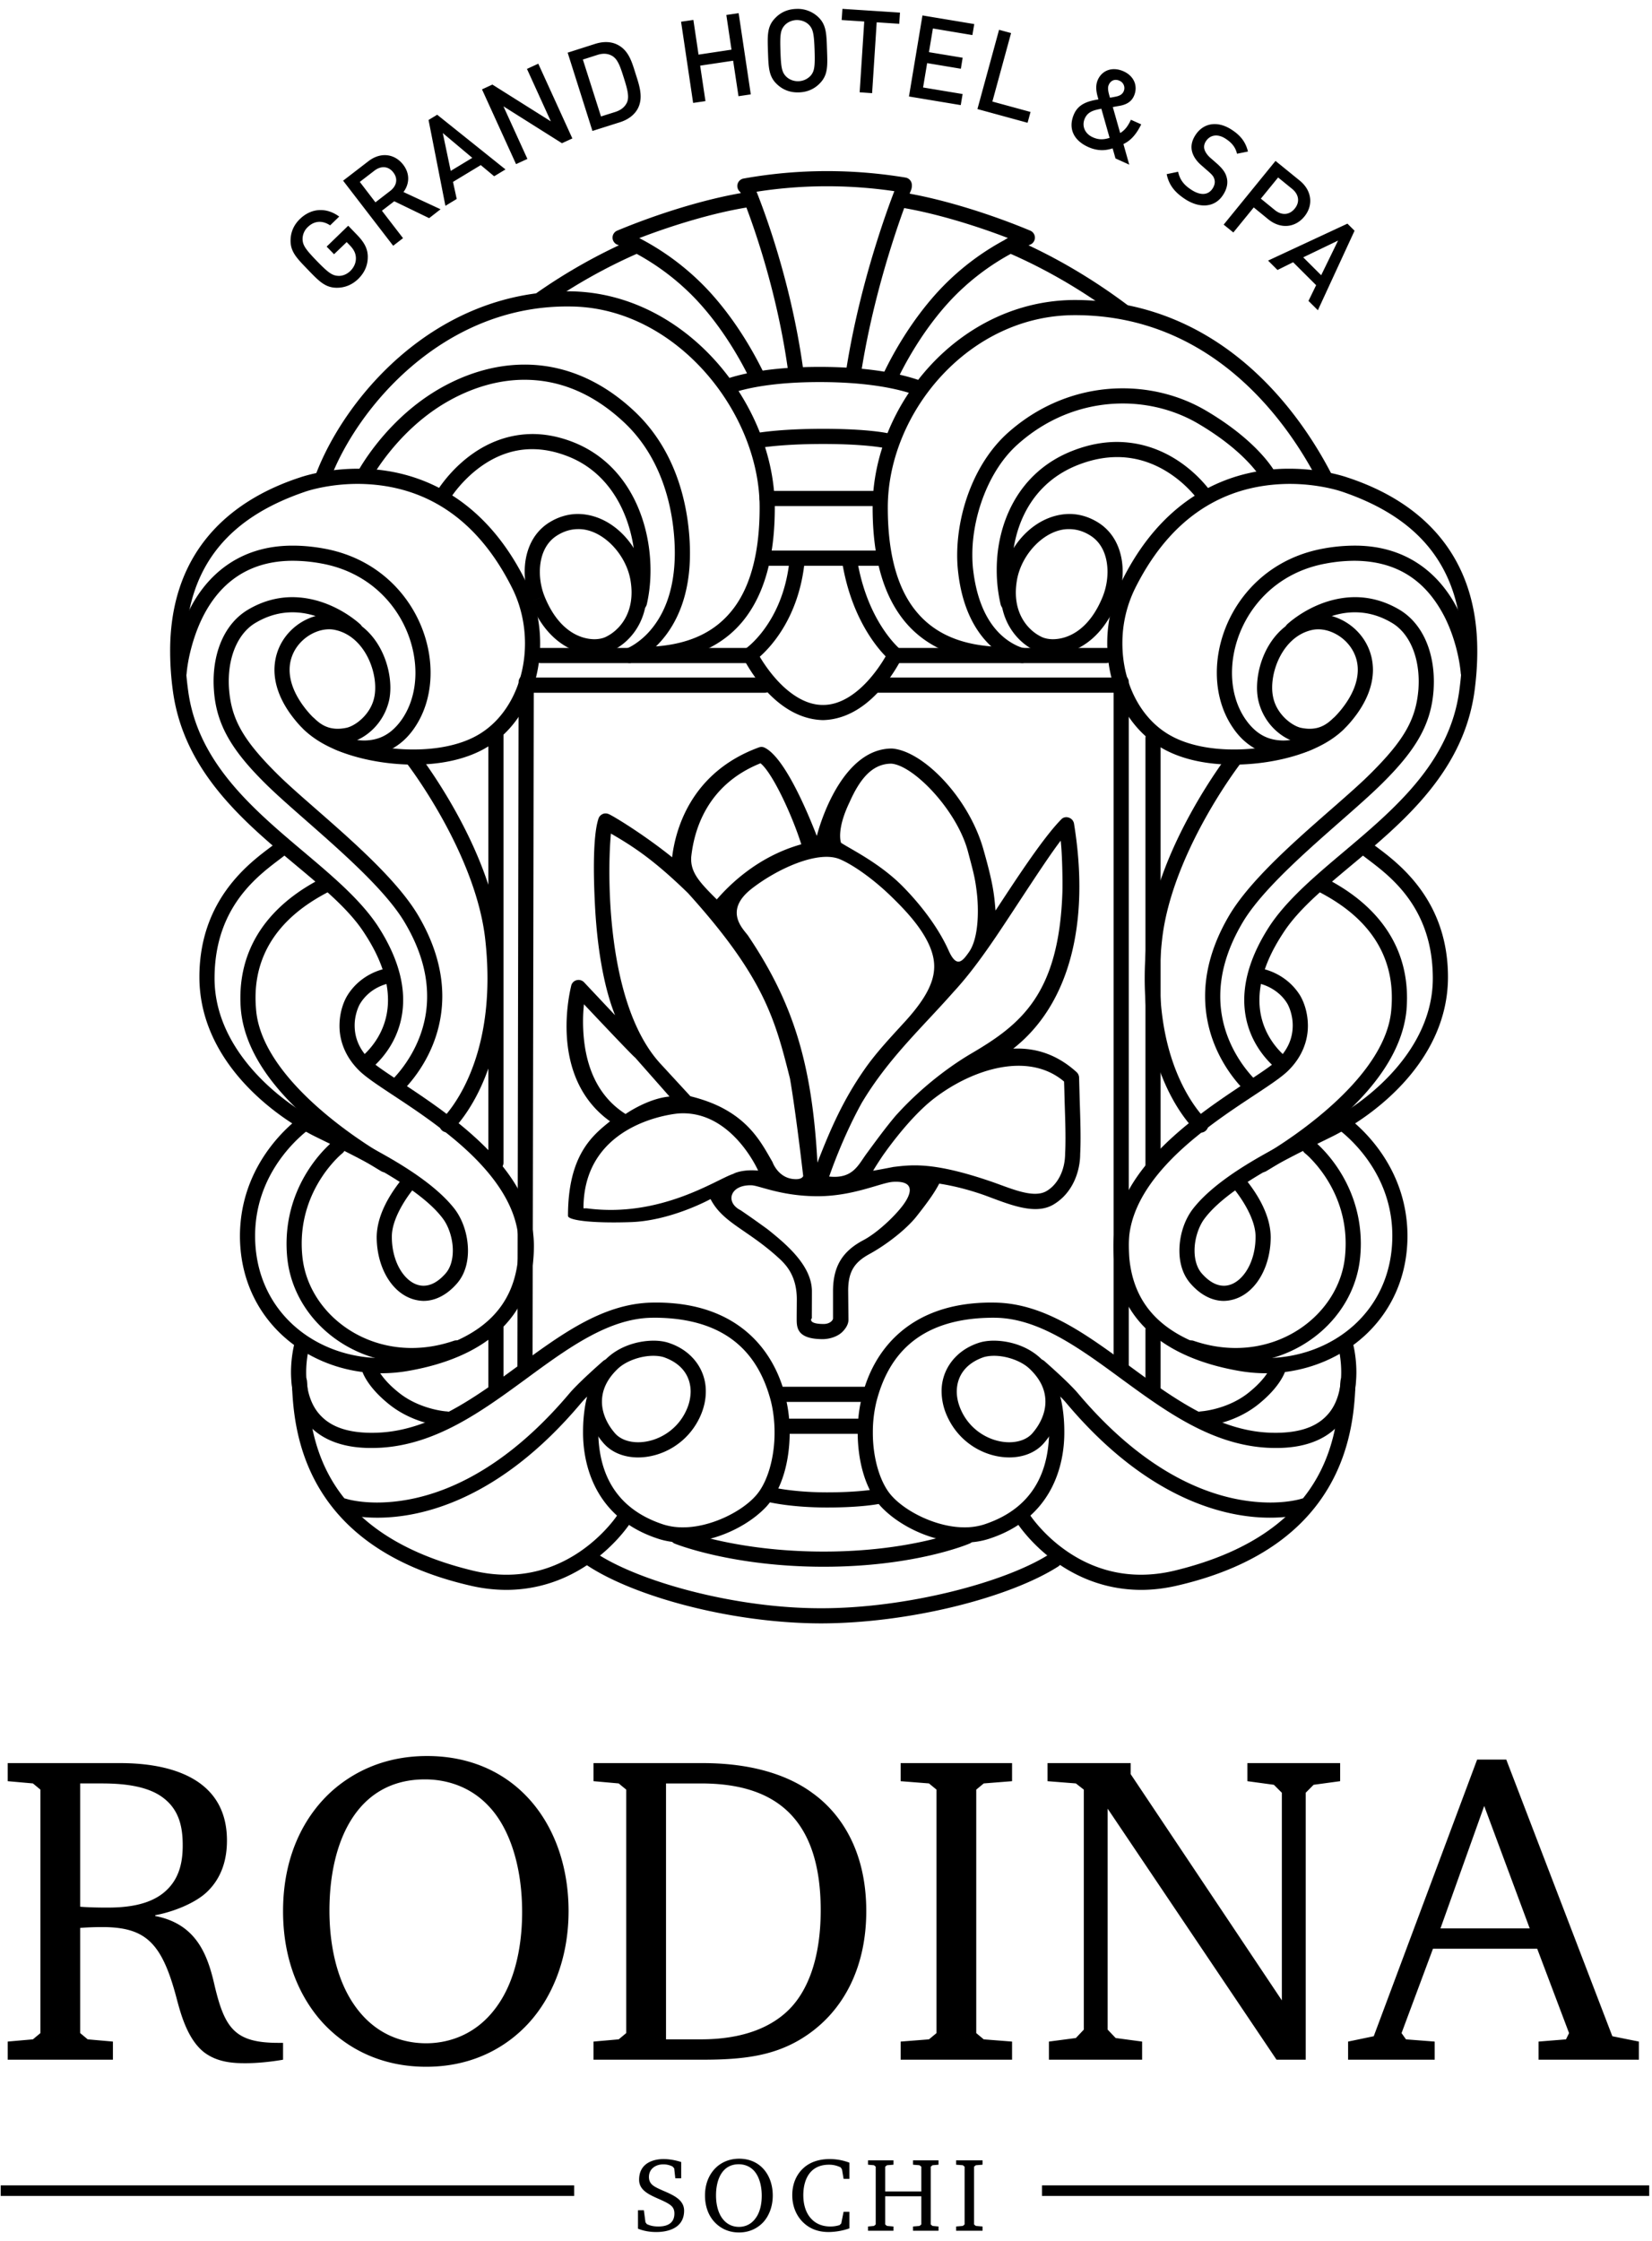 <svg xmlns="http://www.w3.org/2000/svg" width="160" height="217" viewBox="0 0 160 217" fill="#000">
    <g fill-rule="evenodd"><path d="M110.94 134.713v-5.847a.735.735 0 111.467 0v5.847a.734.734 0 11-1.467 0m0-21.757V71.463a.734.734 0 011.467 0v41.493a.733.733 0 11-1.467 0m-45.604 36.528a.735.735 0 01.553-1.361c.005-.003 1.28.522 3.678 1.059 2.401.539 5.887 1.077 10.21 1.077 4.321 0 7.726-.538 10.046-1.075 2.318-.537 3.51-1.053 3.513-1.054a.734.734 0 11.581 1.349c-.069.029-5.254 2.249-14.14 2.249-8.89 0-14.378-2.218-14.44-2.244m10.288-13.72a.734.734 0 010-1.468h8.512a.733.733 0 110 1.468h-8.512zm.272 3.092a.733.733 0 010-1.47h7.694a.735.735 0 010 1.47h-7.694zm10.86-74.639a.735.735 0 110-1.468h20.367a.733.733 0 010 1.468H86.757z"></path><path d="M71.982 63.75a.736.736 0 01.243-.939c0-.005.183-.122.522-.436.34-.314.81-.802 1.3-1.48.982-1.353 2.06-3.455 2.4-6.477h.001a.735.735 0 011.46.165c-.586 5.183-3.185 8.01-4.323 9.016.3.504.827 1.315 1.546 2.126 1.173 1.33 2.797 2.557 4.576 2.544 1.775.013 3.374-1.209 4.53-2.54a14.092 14.092 0 001.541-2.165c-.994-1.017-3.347-3.9-4.202-9.069a.734.734 0 111.448-.24c.76 4.574 2.752 7.154 3.668 8.138.304.327.465.455.465.455a.74.74 0 01.196.895c-.07.02-2.727 5.874-7.646 5.994-4.918-.12-7.655-5.967-7.725-5.988m2.544 81.733a.734.734 0 01.338-1.431c.005-.01 1.972.472 5.24.472 1.65 0 2.858-.086 3.648-.168.788-.083 1.13-.16 1.131-.16a.734.734 0 01.311 1.436c-.05.01-1.69.36-5.09.36-3.412 0-5.534-.5-5.578-.51"></path><path d="M73.934 54.791a.735.735 0 110-1.47h11.402a.734.734 0 010 1.47H73.934zm14.582-16.592c-1.524-.527-4.383-1.198-9.133-1.198-4.503 0-7.178.607-8.64 1.112a.733.733 0 11-.48-1.387c1.644-.569 4.485-1.194 9.12-1.194 4.887 0 7.916.693 9.614 1.28a.735.735 0 11-.481 1.387M72.594 42.82a.737.737 0 01.578-.865c.047-.008 2.199-.428 6.554-.428 4.356 0 6.222.42 6.285.435a.735.735 0 01-.328 1.431c-.002.003-.393-.093-1.357-.193-.963-.1-2.47-.204-4.6-.204-2.131 0-3.71.103-4.75.204-1.041.102-1.52.196-1.52.198a.736.736 0 01-.863-.579m1.706 6.188a.734.734 0 010-1.469h10.569c.407 0 .734.328.734.735a.733.733 0 01-.734.734h-10.57zm-17.504 102.54a.732.732 0 01-.196-1.02.732.732 0 011.019-.196c4.074 2.777 13.473 5.43 21.904 5.415 8.284.015 17.924-2.52 22.175-5.278a.732.732 0 011.014.222.733.733 0 01-.22 1.013c-4.69 3-14.38 5.497-22.968 5.51-8.746-.013-18.208-2.633-22.727-5.666M.07 212.658h55.538v-1.024H.07m100.848 1.024h58.81v-1.024h-58.81m-89.257-40.89c3.683 0 10.32.853 10.32 7.493 0 1.536-.345 3.546-2.055 5.095-1.203 1.062-3.259 1.84-4.886 2.141v.078c3.942.772 5.056 3.68 5.742 6.724.982 4.151 1.966 5.56 6.162 5.56h.471v1.632c-1.202.21-2.524.34-3.637.34-1.072 0-2.697-.047-4.027-1.07-1.624-1.292-2.266-3.766-2.696-5.4-1.412-5.255-2.994-6.715-7.19-6.715-.725 0-1.624.04-2.098.083v10.185l.727.605 2.442.216v1.756H.746v-1.756l2.443-.216.725-.605v-23.579l-.725-.599-2.444-.218v-1.75h10.916zm-3.894 13.908c.515.046 1.5.084 2.57.084 1.586 0 4.154-.127 5.774-1.668 1.374-1.285 1.585-2.995 1.585-4.367 0-1.668-.295-3.418-1.925-4.622-1.587-1.2-4.11-1.367-5.947-1.367H7.767v11.94zm47.3.428c0 4.578-1.585 8.349-3.856 10.832-1.875 2.056-5.096 4.239-9.932 4.239-4.404 0-7.655-1.8-9.841-4.072-1.672-1.75-4.023-5.258-4.023-10.998 0-5.906 2.479-9.633 4.792-11.684 1.712-1.503 4.668-3.34 9.158-3.34 8.562 0 13.702 6.64 13.702 15.024m-23.16-.041c0 1.666.173 5.9 2.396 9.114 2.099 3.04 4.924 3.722 6.976 3.722 1.545 0 4.542-.43 6.767-3.465 2.352-3.167 2.523-7.534 2.523-9.24 0-4.408-1.198-8.1-3.209-10.231-2.225-2.398-5.005-2.62-6.203-2.62-6.556 0-9.25 5.958-9.25 12.72m36.151-14.296c5.353 0 8.687 1.454 10.652 2.912 2.49 1.791 5.19 5.306 5.19 11.424 0 5.524-2.276 10.058-6.597 12.544-2.568 1.456-5.31 1.843-9.245 1.843H57.483v-1.756l2.44-.216.727-.605v-23.579l-.728-.599-2.439-.218v-1.75h10.575zm-3.553 26.751h3.38c4.194 0 6.85-1.24 8.476-2.828 1.797-1.756 3.126-4.879 3.126-9.674 0-9.802-5.35-12.28-11.602-12.28h-3.38v24.782zm22.725.217l2.741-.216.731-.605v-23.58l-.73-.6-2.743-.216v-1.75h10.792v1.75l-2.744.217-.725.6v23.579l.725.605 2.744.216v1.755H87.23zm14.36 0l2.61-.345.77-.813v-23.242l-.77-.6-2.743-.217v-1.75h8.053v1.069l14.64 21.907v-20.105l-.772-.772-2.567-.35v-1.75h8.985v1.75l-2.57.35-.767.772v25.85h-2.825l-16.355-24.31v21.398l.776.813 2.562.345v1.755h-9.026zm44.296-27.309l10.273 26.792 2.573.517v1.755h-9.718v-1.755l2.655-.216.298-.605-3.085-8.17h-10.096l-3.043 8.17.43.605 2.78.216v1.755h-8.387v-1.755l2.484-.517 10.013-26.792h2.823zm-6.373 16.347h8.643l-4.407-11.857-4.236 11.857zM35.62 24.85c.009.877-.342 1.595-.94 2.176-.598.573-1.322.853-2.096.842-1.108-.018-1.711-.661-2.775-1.762-1.063-1.101-1.684-1.724-1.667-2.834.01-.776.298-1.474.908-2.068 1.218-1.166 2.69-1.054 3.802-.23l-.878.85c-.747-.494-1.522-.46-2.167.167a1.595 1.595 0 00-.502 1.168c.014.575.263.963 1.37 2.106 1.115 1.148 1.497 1.418 2.07 1.45.412.027.84-.144 1.18-.468.376-.37.567-.828.543-1.304-.022-.446-.225-.81-.58-1.177l-.31-.321-1.225 1.174-.716-.736 2.088-2.023.85.879c.716.74 1.035 1.344 1.046 2.11m5.942-3.723l-3.377-1.636-1.197.917 2.046 2.658-.956.735-4.848-6.302 2.444-1.881c1.192-.924 2.547-.736 3.375.333.694.9.585 1.905.028 2.647l3.592 1.669-1.107.86zm-5.299-4.6l-1.417 1.09 1.514 1.978 1.416-1.092c.642-.487.798-1.187.315-1.805-.473-.621-1.197-.658-1.828-.17zm11.597.545l-1.297-1.082-2.69 1.627.36 1.652-1.095.665-1.633-8.314.837-.507 6.614 5.296-1.096.663zm-4.977-4.188l.769 3.668 2.09-1.264-2.86-2.404zm11.543.987l-5.668-3.573 2.321 5.093-1.099.505-3.298-7.24 1.006-.464 5.661 3.562-2.313-5.08 1.097-.504 3.3 7.238zm7.353-3.372c-.328.633-.95 1.089-1.731 1.338l-2.67.845-2.4-7.581 2.663-.851c.789-.25 1.552-.238 2.186.094 1.079.559 1.38 1.685 1.725 2.78.347 1.092.785 2.292.228 3.375M59.3 5.42c-.424-.25-.906-.277-1.448-.1l-1.4.448 1.755 5.51 1.389-.437c.548-.18.918-.471 1.129-.921.254-.565.007-1.386-.322-2.432-.331-1.045-.57-1.75-1.103-2.068m12.225 3.897l-.519-3.437-3.194.477.513 3.436-1.194.174-1.168-7.864 1.192-.173.5 3.36 3.192-.481-.5-3.358 1.192-.176 1.177 7.865zm7.919-1.29c-.526.567-1.22.894-2.069.92-.848.029-1.55-.248-2.115-.781-.812-.755-.826-1.635-.881-3.168-.047-1.533-.094-2.412.666-3.212.53-.57 1.212-.896 2.06-.922a2.88 2.88 0 012.129.774c.805.757.813 1.638.864 3.17.052 1.532.106 2.41-.654 3.219M78.34 2.395c-.289-.292-.734-.465-1.203-.454-.464.02-.893.222-1.166.537-.373.433-.439.882-.382 2.484.049 1.6.145 2.04.55 2.449.289.292.73.47 1.201.453a1.662 1.662 0 001.166-.528c.379-.436.438-.891.388-2.486-.054-1.595-.151-2.045-.554-2.455m6.569-.235l-.443 6.863-1.206-.084.443-6.856-2.185-.143.073-1.082 5.573.363-.07 1.084zm3.126 7.184l1.307-7.848 5.016.835-.18 1.067-3.824-.64-.383 2.294 3.264.54-.174 1.065-3.265-.544-.394 2.358 3.829.636-.181 1.072zm6.631 1.218l2.095-7.675 1.164.315-1.811 6.633 3.695 1.008-.286 1.047zM108.038 15.343l-.277-.974c-.436.131-1.254.366-2.358-.13-1.506-.678-1.962-1.893-1.373-3.209.453-1.008 1.432-1.253 2.357-1.405-.16-.53-.357-1.229-.057-1.903.419-.924 1.418-1.298 2.499-.81 1.03.464 1.409 1.46.993 2.388-.256.575-.753.828-1.348.942 0 0-.47.08-.695.128l.712 2.513c.433-.261.735-.625 1.04-1.286l.997.446c-.445.912-.976 1.558-1.722 1.908l.564 1.994-1.332-.602zm-1.37-4.812c-.695.131-1.303.266-1.601.94-.323.725.008 1.481.763 1.819.49.224.967.276 1.637.062l-.798-2.821zm1.754-2.713c-.448-.203-.856-.018-1.035.397-.134.292-.062.654.116 1.244.142-.016.446-.078.446-.078.372-.064.718-.178.873-.518a.77.77 0 00-.4-1.045zm6.361 11.467c-1.004-.66-1.571-1.363-1.787-2.421l1.109-.23c.17.809.603 1.31 1.287 1.749.87.568 1.622.529 2.046-.121.188-.288.26-.583.188-.864-.062-.268-.191-.441-.545-.754l-.715-.627c-.498-.424-.804-.898-.916-1.358-.126-.524-.015-1.05.34-1.592.76-1.157 2.12-1.407 3.504-.502.882.572 1.35 1.205 1.574 2.11l-1.061.214c-.151-.66-.547-1.096-1.108-1.458-.79-.517-1.514-.35-1.902.243-.157.242-.22.505-.148.779.073.259.269.553.546.804l.685.6c.552.499.81.869.924 1.31.157.555.023 1.148-.353 1.719-.794 1.23-2.273 1.308-3.668.399m8.045 1.946l-1.4-1.143-1.975 2.425-.938-.76 5.022-6.169 2.344 1.905c1.202.98 1.328 2.407.449 3.482-.877 1.074-2.293 1.245-3.502.26m2.317-2.94l-1.357-1.104-1.672 2.051 1.35 1.101c.653.532 1.396.515 1.929-.133.529-.646.394-1.39-.25-1.915M126.73 29.141l.74-1.523-2.227-2.222-1.514.75-.912-.91 7.685-3.577.69.684-3.553 7.701-.91-.903zm2.865-5.842l-3.374 1.622 1.738 1.733 1.636-3.355zM61.79 214.045h.57l.154 1.162.128.177c.209.1.529.235 1.12.235.883 0 1.555-.323 1.555-1.256 0-.507-.235-.716-.488-.893-1.066-.698-2.93-.962-2.93-2.373 0-1.669 1.455-2.008 2.372-2.008.407 0 1.027.067 1.704.288v1.575h-.57l-.107-.964-.158-.175a1.912 1.912 0 00-.911-.21c-.72 0-1.378.428-1.378 1.218 0 .383.148.68.533.918.958.597 2.873.92 2.873 2.347 0 1.692-1.561 2.07-2.697 2.07-.893 0-1.488-.212-1.77-.325v-1.786zm13.053-1.425c0 1.09-.377 1.981-.91 2.574-.45.481-1.21 1.004-2.36 1.004-1.048 0-1.816-.43-2.334-.972-.402-.407-.958-1.245-.958-2.606 0-1.4.588-2.28 1.14-2.776.402-.356 1.104-.789 2.175-.789 2.03 0 3.247 1.573 3.247 3.565m-5.495-.012c0 .4.04 1.402.564 2.164.502.723 1.167.885 1.661.885.367 0 1.077-.1 1.6-.829.564-.742.603-1.78.603-2.192 0-1.047-.286-1.917-.76-2.426-.53-.569-1.19-.618-1.472-.618-1.557 0-2.196 1.412-2.196 3.016m12.92 3.193a6.337 6.337 0 01-2.009.355c-.824 0-1.796-.205-2.59-1.055-.314-.336-.936-1.15-.936-2.519 0-1.253.52-2.123 1.11-2.642.473-.431 1.277-.851 2.513-.851.87 0 1.53.205 1.912.351v1.564h-.564l-.157-.922-.127-.187a2.493 2.493 0 00-1.129-.26c-1.923 0-2.489 1.55-2.489 2.952 0 .96.273 1.678.64 2.132.324.414.92.9 1.98.9.365 0 .645-.062.893-.134l.162-.163.227-1.125h.564v1.604zM86.535 209.213v.422l-.63.052-.173.14v2.396h3.5v-2.396l-.176-.14-.63-.052v-.422h2.472v.422l-.584.052-.17.14v5.596l.17.14.584.056v.41h-2.473v-.41l.631-.055.176-.141v-2.73h-3.5v2.73l.173.14.63.056v.41h-2.467v-.41l.581-.055.167-.141v-5.596l-.167-.14-.58-.052v-.422zm6.065 6.406l.654-.056.17-.14v-5.596l-.17-.14-.654-.052v-.422h2.562v.422l-.65.052-.174.14v5.596l.174.14.65.056v.41H92.6zM63.815 149.038c-6.191-1.979-7.38-7.189-7.345-10.433 0-1.802.324-3.08.333-3.12a.734.734 0 011.424.361c.01.003-.29 1.133-.288 2.76.036 3.002.904 7.266 6.326 9.033a6.1 6.1 0 001.859.272c2.589.02 5.586-1.432 7.007-2.989 1.182-1.25 1.896-3.722 1.887-6.2 0-1.044-.12-2.084-.356-3.034-1.066-4.073-3.783-8.03-11.213-8.077l-.26.003c-4.203.037-8.144 2.904-12.324 5.983-4.177 3.051-8.6 6.291-14.007 6.605-.304.014-.6.024-.888.024-3.148.012-5.197-1.05-6.356-2.563-1.158-1.505-1.425-3.317-1.43-4.767.003-1.57.325-2.754.335-2.792a.734.734 0 011.417.385c.009.005-.284 1.04-.282 2.407-.003 1.271.254 2.757 1.12 3.868.869 1.105 2.346 1.982 5.196 1.993.259 0 .529-.008.809-.022 4.826-.26 9.04-3.254 13.217-6.322 4.172-3.043 8.296-6.184 13.173-6.266.089-.002.183-.004.28-.004 8.044-.046 11.577 4.692 12.638 9.191a14.11 14.11 0 01.398 3.388c-.01 2.737-.71 5.484-2.276 7.2-1.781 1.893-4.983 3.44-8.085 3.457a7.61 7.61 0 01-2.31-.34"></path><path d="M58.46 139.768c-.958-1.094-1.627-2.5-1.629-4.036-.005-1.42.6-2.908 1.944-4.193 1.23-1.17 2.99-1.698 4.513-1.706.56 0 1.092.074 1.567.244 2.188.75 3.521 2.593 3.504 4.68 0 .77-.17 1.565-.515 2.348l-.672-.294.672.296c-1.19 2.685-3.757 4.03-6.038 4.035-1.277 0-2.516-.427-3.346-1.374m1.334-7.172c-1.102 1.069-1.489 2.125-1.494 3.136-.002 1.096.49 2.184 1.265 3.07.477.549 1.28.87 2.241.87 1.72.002 3.771-1.048 4.694-3.158a4.398 4.398 0 00.391-1.756c-.015-1.472-.836-2.682-2.53-3.298-.27-.1-.649-.16-1.073-.16h-.03c-1.165 0-2.635.479-3.464 1.296"></path><path d="M36.537 146.977c-2.132 0-3.405-.413-3.463-.431a.734.734 0 01.462-1.396c0-.003.235.08.75.173.516.092 1.28.186 2.251.186 3.845-.011 10.914-1.445 18.624-10.582.811-.952 2.56-2.514 3.25-3.12a.733.733 0 11.965 1.105c-.654.57-2.428 2.17-3.094 2.962-7.905 9.403-15.47 11.103-19.703 11.103h-.042z"></path><path d="M45.495 153.543c-16.556-3.846-17.063-15.566-17.226-19.7a.734.734 0 011.466-.082c.305 4.18.332 14.551 16.1 18.352 1.143.271 2.215.388 3.217.388 5.261.007 8.694-3.267 10.084-4.916.46-.546.673-.882.673-.882a.734.734 0 111.236.791c-.048.061-4.1 6.446-11.993 6.475a15.43 15.43 0 01-3.557-.426m-2.326-15.391c-.071-.013-2.961-.161-5.434-2.115-2.277-1.806-2.688-3.295-2.718-3.448a.732.732 0 111.429-.327c.008-.001 0 .005.047.118.045.11.132.29.28.528.299.472.856 1.168 1.876 1.978 1.018.814 2.183 1.27 3.09 1.518s1.514.28 1.515.28a.735.735 0 01-.043 1.469l-.042-.001m8.194-79.887l.683-.27.683-.269c1.314 3.28 3.384 4.164 4.83 4.178.444 0 .826-.089 1.094-.215 1.19-.564 2.514-1.965 2.515-4.312 0-.33-.027-.683-.084-1.056-.392-2.663-2.78-5.125-5.093-5.08-.671.002-1.354.184-2.053.627-1.153.732-1.647 2.055-1.653 3.507 0 .817.166 1.65.444 2.351l-.683.27-.683.27a7.943 7.943 0 01-.545-2.89c-.005-1.765.629-3.657 2.33-4.747.917-.584 1.896-.857 2.843-.855 3.3.043 6.012 3.041 6.543 6.323.069.444.1.872.1 1.28.005 2.943-1.702 4.878-3.361 5.644-.495.23-1.078.35-1.713.35h-.03c-2.075 0-4.716-1.398-6.167-5.106"></path><path d="M62.134 64.125a.734.734 0 110-1.47c4.502-.013 7.246-1.475 8.988-3.835 1.74-2.366 2.453-5.773 2.45-9.667.026-9.205-8.098-19.36-18.257-19.47-.107-.004-.22-.004-.337-.004-12.135-.031-20.41 9.855-23.013 16.77a.734.734 0 11-1.373-.518c2.78-7.337 11.383-17.69 24.386-17.721.118 0 .245 0 .369.004 11.142.22 19.668 10.95 19.694 20.939-.004 4.059-.72 7.77-2.736 10.535-2.006 2.76-5.327 4.437-10.11 4.437h-.061z"></path><path d="M60.286 63.733a.734.734 0 01.438-.943c-.002-.002.04-.014.155-.068.116-.057.291-.147.506-.283a7.177 7.177 0 001.592-1.383c1.166-1.353 2.373-3.634 2.38-7.512 0-.34-.01-.69-.029-1.052-.212-3.942-1.495-8.402-4.863-11.568-3.195-3-6.495-4.14-9.653-4.146-2.722-.002-5.355.867-7.663 2.226-2.397 1.407-4.22 3.277-5.439 4.795-1.216 1.517-1.809 2.645-1.81 2.648v.002a.734.734 0 01-1.3-.685c.038-.058 2.6-4.958 7.804-8.027 2.49-1.465 5.371-2.428 8.408-2.428 3.521-.005 7.237 1.315 10.662 4.546 3.74 3.528 5.094 8.377 5.32 12.56.021.387.031.763.031 1.13.023 8.422-5.454 10.61-5.597 10.624a.732.732 0 01-.942-.436m-12.99 70.745v-5.847a.735.735 0 111.468 0v5.847a.734.734 0 11-1.468 0m0-21.885V70.914a.735.735 0 111.468 0v41.68a.734.734 0 01-1.468 0m3.548 20.569a.733.733 0 01-.73-.735l.114-66.371a.734.734 0 011.47.003l-.118 66.37a.733.733 0 01-.733.733h-.003z"></path><path d="M52.36 64.216a.733.733 0 110-1.468h20.46a.734.734 0 010 1.468H52.36zm9.4-5.136a.736.736 0 01-.55-.882c.21-.891.326-1.9.326-2.953-.007-4.35-1.926-9.35-6.702-11.115-1.194-.448-2.284-.631-3.28-.631-3.836-.016-6.482 2.783-7.56 4.218-.357.473-.522.76-.522.762a.736.736 0 01-1.272-.736c.05-.048 3.22-5.663 9.354-5.711 1.175-.002 2.447.216 3.795.723 5.56 2.094 7.659 7.773 7.654 12.49 0 1.16-.126 2.275-.362 3.287a.734.734 0 01-.881.549m-26.482 14.1c-1.675-.006-2.898-.653-2.958-.679a.735.735 0 01.68-1.3c.005-.006.22.116.637.246a5.426 5.426 0 001.64.264c1.168-.016 2.474-.375 3.642-2.039.876-1.266 1.317-2.843 1.317-4.516-.007-4.48-3.145-9.489-9.061-10.578a15.366 15.366 0 00-2.8-.272c-7.18-.009-9.324 6.021-10.035 9.208-.224 1.043-.266 1.706-.266 1.708v.001a.733.733 0 11-1.465-.096c.006-.055.196-3.03 1.744-6.087 1.52-3.048 4.582-6.22 10.021-6.2.95 0 1.972.092 3.068.295 6.663 1.234 10.266 6.891 10.26 12.021 0 1.927-.506 3.804-1.574 5.352-1.397 2.043-3.29 2.672-4.793 2.672h-.057m7.502 36.268a.734.734 0 01-.004-1.039c.683-.701 4.432-4.815 4.437-13.655 0-1.166-.065-2.412-.212-3.746-.452-4.161-2.345-8.452-4.135-11.679-1.79-3.228-3.448-5.373-3.453-5.378h.002a.734.734 0 011.161-.899c.022.055 6.883 8.85 7.885 17.794.153 1.386.22 2.689.22 3.908.005 9.272-3.984 13.811-4.861 14.689a.731.731 0 01-.522.217.73.73 0 01-.517-.212m-1.761 16.533c-2.684-.064-4.53-2.895-4.537-6.184.025-2.218 1.373-4.226 2.232-5.34-2.983-1.924-6.524-3.56-8.351-4.474-4.252-2.17-11.011-7.448-11.052-15.304-.028-8.441 6.072-11.893 7.566-13.168h.002a.735.735 0 011.034.082.735.735 0 01-.084 1.035c-1.768 1.504-7.021 4.368-7.05 12.05-.04 6.906 6.224 11.97 10.249 13.996 2.835 1.462 10.044 4.576 13.018 8.425.806 1.07 1.273 2.547 1.278 4.012 0 1.127-.288 2.273-1.045 3.159-.973 1.128-2.117 1.71-3.251 1.71h-.01zm-3.068-6.184c-.002 1.385.4 2.608.994 3.445.6.844 1.345 1.272 2.074 1.27.628-.001 1.359-.3 2.147-1.202.456-.523.69-1.317.69-2.2.006-1.136-.404-2.377-.98-3.121-.69-.922-1.737-1.837-2.95-2.707-.776.988-2.002 2.902-1.975 4.515z"></path><path d="M37.818 105.757a.732.732 0 01.015-1.038c.827-.8 3.545-3.78 3.535-8.236 0-2.036-.55-4.405-2.137-7.094-2.565-4.394-10.042-10.055-13.497-13.475-3.344-3.298-4.794-5.795-5.017-9.093-.021-.29-.03-.574-.03-.855.002-2.914 1.099-5.576 3.301-6.903 1.493-.895 2.983-1.235 4.335-1.233 3.826.021 6.495 2.573 6.558 2.617h.002a.735.735 0 01-1.006 1.072c-.002 0-.129-.123-.401-.332a9.844 9.844 0 00-1.179-.772c-1.008-.567-2.41-1.119-3.974-1.117-1.113.003-2.313.27-3.582 1.025-1.605.948-2.586 3.074-2.586 5.643 0 .247.008.495.027.748.22 2.898 1.329 4.905 4.587 8.16 3.321 3.323 10.854 8.93 13.727 13.768 1.706 2.887 2.343 5.536 2.342 7.841-.01 5.08-3.031 8.361-3.982 9.29a.733.733 0 01-1.038-.016"></path><path d="M23.239 119.69c.024-7.796 6.15-11.746 6.216-11.796a.735.735 0 01.799 1.233c.002.003-.32.205-.841.651a14.288 14.288 0 00-1.921 2.013c-1.4 1.787-2.783 4.417-2.785 7.898.007 7.297 5.81 11.808 12.237 11.832.837 0 1.687-.079 2.533-.24 6.517-1.305 10.728-4.203 10.763-10.665.02-4.08-3.044-7.684-6.58-10.56-3.535-2.895-7.348-4.932-8.798-6.304-1.493-1.429-1.99-3.07-1.981-4.425.004-1.322.417-2.366.775-2.943 1.334-2.133 3.51-2.533 3.59-2.555a.734.734 0 11.278 1.44c0 .003-.071.013-.242.068a4.536 4.536 0 00-.69.285 4.245 4.245 0 00-1.69 1.536c-.208.324-.56 1.183-.553 2.17.006 1.024.329 2.2 1.53 3.367 1.092 1.074 5.08 3.265 8.712 6.223 3.63 2.973 7.098 6.842 7.118 11.698.035 7.294-5.188 10.878-11.958 12.107-.938.177-1.878.266-2.807.266-7.095-.014-13.692-5.13-13.705-13.3m5.31-49.998l.571-.463.569-.462c1.134 1.37 1.949 1.798 3.001 1.811.239 0 .497-.024.78-.079.86-.133 2.451-1.272 2.788-3.02.053-.262.082-.559.082-.879.008-2.136-1.296-5.02-3.85-5.587a2.672 2.672 0 00-.62-.07c-1.762.004-3.818 1.588-3.821 3.921 0 1.091.431 2.411 1.64 3.902l-.569.463-.571.463c-1.37-1.686-1.97-3.338-1.968-4.828.023-3.24 2.735-5.38 5.289-5.39.322 0 .643.036.96.11 3.492.871 4.972 4.404 4.978 7.016 0 .41-.037.802-.111 1.175-.54 2.423-2.44 3.87-3.96 4.17a5.75 5.75 0 01-1.047.101h-.036c-1.56 0-2.889-.832-4.105-2.354"></path><path d="M34.778 103.49a.733.733 0 01.11-1.034c.796-.645 2.694-2.502 2.69-5.61 0-1.709-.56-3.846-2.278-6.462-4.102-6.427-16.82-11.454-18.534-23.316a28.76 28.76 0 01-.287-3.958c-.037-9.372 5.42-14.522 12.55-16.865.053-.016 2.358-.85 5.628-.853 4.821-.029 11.836 1.915 16.282 10.944.933 1.877 1.376 3.94 1.376 5.97 0 4.193-1.905 8.305-5.527 10.272-1.94 1.046-4.325 1.47-6.727 1.472-4.239-.023-8.524-1.282-10.622-3.405a.734.734 0 011.055-1.022c1.542 1.643 5.646 2.981 9.567 2.958 2.227.002 4.397-.409 6.028-1.294 3.031-1.629 4.76-5.212 4.757-8.982 0-1.815-.398-3.657-1.223-5.318-4.24-8.507-10.493-10.099-14.966-10.126-1.508 0-2.804.194-3.715.388-.91.193-1.41.377-1.428.384-6.788 2.322-11.53 6.72-11.567 15.477 0 1.171.09 2.422.272 3.756C19.651 77.71 31.8 82.571 36.527 89.578c1.838 2.797 2.521 5.23 2.52 7.267-.004 3.751-2.275 5.98-3.238 6.753h.002a.734.734 0 01-1.033-.109m-6.951 18.377a13.817 13.817 0 01-.074-1.43c.016-6.355 4.43-9.844 4.496-9.903l.002.001a.731.731 0 011.03.12.732.732 0 01-.12 1.03c.004.003-.218.172-.586.552-.371.381-.87.953-1.367 1.7-.997 1.5-1.987 3.685-1.987 6.5 0 .412.02.838.068 1.277.493 4.807 4.979 8.832 10.588 8.83 1.299 0 2.66-.216 4.054-.689a.734.734 0 11.471 1.389 14 14 0 01-4.525.77c-6.311-.005-11.453-4.516-12.05-10.147"></path><path d="M36.923 113.425c-3.833-2.298-12.876-8.1-13.59-15.605a13.18 13.18 0 01-.052-1.19c.008-7.2 5.688-10.46 8.015-11.646a.735.735 0 01.989.318.736.736 0 01-.319.989c-2.26 1.17-7.225 4.034-7.217 10.34 0 .344.015.696.047 1.065.439 6.354 9.094 12.3 12.87 14.46a.735.735 0 01-.743 1.269m14.923-84.067a.735.735 0 01.182-1.023 53.528 53.528 0 019.252-5.185.735.735 0 01.586 1.346 52.049 52.049 0 00-8.999 5.045.735.735 0 01-1.02-.183"></path><path d="M72.587 36.628c-.753-1.543-2.52-4.814-5.177-7.63a23.235 23.235 0 00-5.17-4.088c-1.46-.85-2.432-1.208-2.433-1.208a.738.738 0 01-.481-.673.737.737 0 01.451-.693c3.633-1.522 8.41-3.068 12.43-3.71a.734.734 0 11.231 1.45c-3.295.523-7.238 1.717-10.522 2.982a24.733 24.733 0 016.562 4.933c2.818 2.99 4.636 6.374 5.427 7.991h.001a.736.736 0 01-.658 1.058.734.734 0 01-.661-.412"></path><path d="M76.328 35.913c-.674-4.885-1.85-9.264-2.857-12.413-1.007-3.15-1.833-5.05-1.837-5.056a.735.735 0 011.348-.586c.014.037 3.421 7.864 4.801 17.854a.733.733 0 11-1.455.201m6.209.984a.733.733 0 01-.616-.836c1.508-9.84 4.953-18.197 4.965-18.227a.734.734 0 011.358.559c-.002.004-.845 2.047-1.879 5.32-1.036 3.271-2.254 7.753-2.992 12.57a.732.732 0 01-.836.614"></path><path d="M71.423 18.145a.734.734 0 01.592-.854 45.554 45.554 0 018.1-.72c2.592 0 5.123.218 7.594.626a.735.735 0 01-.241 1.45 44.963 44.963 0 00-7.353-.609c-2.674 0-5.296.238-7.838.7a.737.737 0 01-.854-.592M85.341 145.92c-1.565-1.715-2.263-4.46-2.273-7.195 0-1.155.132-2.312.401-3.388 1.06-4.5 4.592-9.238 12.635-9.193.098 0 .191.002.28.004 4.88.08 9.005 3.222 13.18 6.265 4.175 3.069 8.391 6.064 13.214 6.323.281.015.552.02.81.02 2.848-.01 4.323-.886 5.191-1.994.866-1.113 1.124-2.6 1.121-3.868.002-1.366-.279-2.403-.279-2.405a.734.734 0 111.416-.383c.01.039.331 1.218.331 2.788-.002 1.447-.269 3.26-1.427 4.767-1.159 1.513-3.206 2.576-6.354 2.565-.285 0-.58-.008-.887-.024-5.402-.314-9.827-3.554-14.005-6.605-4.182-3.078-8.125-5.945-12.333-5.983l-.258-.001c-7.43.045-10.146 4.003-11.208 8.079a12.462 12.462 0 00-.359 3.033c-.012 2.477.703 4.948 1.881 6.196 1.431 1.559 4.423 3.009 7.012 2.99a6.11 6.11 0 001.857-.271c5.421-1.767 6.29-6.033 6.325-9.036.002-1.625-.285-2.757-.285-2.76a.731.731 0 01.532-.89c.393-.1.791.139.89.532.01.039.332 1.317.332 3.118.035 3.244-1.152 8.455-7.345 10.434a7.562 7.562 0 01-2.306.342c-3.103-.018-6.299-1.566-8.089-3.46"></path><path d="M97.748 141.14c-2.279-.001-4.845-1.348-6.033-4.033l.673-.296.672-.296c.92 2.109 2.97 3.16 4.688 3.158.96-.001 1.764-.322 2.24-.872.772-.884 1.267-1.977 1.264-3.072-.005-1.012-.392-2.066-1.49-3.131-.844-.827-2.327-1.307-3.497-1.298-.424 0-.802.062-1.08.162-1.685.613-2.506 1.82-2.52 3.29 0 .55.123 1.146.394 1.762l-.67.297-.674.296a5.856 5.856 0 01-.519-2.354c-.017-2.086 1.317-3.925 3.495-4.675.481-.172 1.014-.245 1.574-.245 1.524.008 3.28.537 4.514 1.705 1.344 1.286 1.946 2.775 1.941 4.19 0 1.539-.672 2.945-1.626 4.039-.83.946-2.066 1.373-3.339 1.373h-.007z"></path><path d="M103.275 135.875c-.662-.791-2.44-2.392-3.096-2.964l.002.002a.734.734 0 11.967-1.106c.687.605 2.44 2.167 3.252 3.122 7.703 9.136 14.771 10.569 18.615 10.58.97 0 1.736-.094 2.252-.186.516-.093.752-.173.754-.173a.734.734 0 01.457 1.396c-.057.018-1.331.43-3.462.43h-.044c-4.233 0-11.797-1.7-19.697-11.101"></path><path d="M98.51 147.495a.735.735 0 111.237-.792c.003-.001.213.335.674.88.46.546 1.15 1.28 2.062 2.012 1.827 1.462 4.505 2.905 8.02 2.905.999 0 2.07-.115 3.216-.386 15.765-3.8 15.793-14.172 16.108-18.353a.733.733 0 111.465.085c-.171 4.13-.68 15.85-17.235 19.697-1.254.295-2.44.426-3.554.426-7.891-.028-11.944-6.414-11.993-6.474m17.099-10.033a.734.734 0 01.691-.777c-.002-.007.61-.033 1.517-.281.908-.246 2.074-.704 3.092-1.517 1.526-1.217 2.015-2.175 2.153-2.508a.733.733 0 00.046-.12v.002a.733.733 0 111.431.329c-.031.152-.443 1.64-2.715 3.446-2.474 1.956-5.369 2.102-5.439 2.115a.734.734 0 01-.776-.689zm-13.617-74.09a4.079 4.079 0 01-1.713-.351c-1.663-.766-3.366-2.7-3.363-5.64 0-.411.033-.841.103-1.284.53-3.282 3.242-6.278 6.54-6.324.949-.001 1.926.272 2.843.857 1.7 1.088 2.338 2.979 2.33 4.743a8.01 8.01 0 01-.544 2.893c-1.448 3.707-4.092 5.106-6.167 5.106h-.03m-3.52-7.048a6.77 6.77 0 00-.086 1.057c0 2.346 1.319 3.746 2.513 4.308.268.126.65.215 1.094.215 1.447-.013 3.519-.897 4.83-4.178a6.563 6.563 0 00.443-2.353c-.005-1.452-.5-2.772-1.652-3.503-.7-.444-1.384-.626-2.054-.628l-.063-.001c-2.29 0-4.64 2.44-5.025 5.083"></path><path d="M87.247 59.689c-2.014-2.765-2.729-6.477-2.732-10.536.017-9.993 8.445-20.07 19.572-20.1 14.641.016 22.152 11.606 24.843 16.799a.734.734 0 01-1.305.676c-2.623-5.052-9.786-16.026-23.538-16.007-5.097 0-9.615 2.334-12.875 5.848-3.26 3.513-5.23 8.194-5.227 12.784-.004 3.894.707 7.302 2.448 9.668 1.74 2.359 4.485 3.822 8.99 3.836a.734.734 0 010 1.468h-.063c-4.784 0-8.106-1.676-10.113-4.436"></path><path d="M98.864 64.202c-.16.017-5.262-1.159-6.079-8.919-.055-.5-.08-1.01-.08-1.53.01-4.136 1.653-8.912 4.896-11.826 3.347-2.99 7.333-4.322 11.138-4.32 2.9.001 5.698.767 8.06 2.157 5.114 3.01 6.664 5.895 6.718 6.002a.734.734 0 11-1.302.678c-.003.002-.06-.119-.256-.396-.194-.28-.509-.69-.978-1.194-.938-1.009-2.492-2.389-4.928-3.823-2.126-1.253-4.675-1.956-7.314-1.956-3.467.003-7.083 1.201-10.16 3.947-2.836 2.511-4.418 6.98-4.406 10.731 0 .47.022.928.071 1.37.608 5.328 3.147 6.9 4.306 7.433.39.17.58.201.581.202a.733.733 0 01-.133 1.456.767.767 0 01-.134-.012m8.994 68.315V66.058a.734.734 0 011.468 0v66.46a.734.734 0 01-1.468 0M51.526 67.087a.734.734 0 110-1.47h22.546a.734.734 0 010 1.47H51.526z"></path><path d="M85.068 67.086a.734.734 0 110-1.467h23.515c.405 0 .735.329.735.734 0 .404-.33.733-.735.733H85.068zm-13.921 46.567c.021-.015.055-.015.073-.027.025-.007.045-.022.082-.032a.495.495 0 00-.155.06"></path><path d="M104.573 106.577l-.06-2.208a.756.756 0 00-.236-.535c-1.953-1.773-4.039-2.372-6.146-2.28 5.504-4.32 7.444-12.25 5.89-21.787a.74.74 0 00-.473-.575c-.235-.095-.533-.067-.725.12-1.848 1.85-4.706 6.3-6.403 8.868-.138-1.543-.195-2.488-1.198-6.002-1.456-5.028-5.863-9.477-8.837-9.689-4.556 0-6.772 6.524-7.272 8.46-.039 0-2.707-7.368-5.037-8.532a.683.683 0 00-.576-.037c-6.653 2.438-8.095 8.054-8.404 10.641-2.336-1.889-5.098-3.645-6.033-4.133-.214-.112-.446-.156-.666-.065a.745.745 0 00-.448.498c-.06.244-.646 1.674-.344 7.961.307 6.77 1.597 10.106 1.966 11.037l-3.005-3.194a.738.738 0 00-.717-.202.719.719 0 00-.53.551c-.08.386-2.256 8.807 3.764 13.116-1.688 1.361-4.072 3.257-4.072 9.158 0 .406 2.141.735 6.071.605 3.92-.126 7.735-2.233 7.735-2.233 1.221 2.363 3.642 2.951 6.771 5.864.615.598 1.586 1.652 1.586 3.861l-.013 1.696c.013.821-.18 2.145 2.516 2.145.614 0 1.422-.217 1.915-.71.231-.233.606-.678.582-1.218l-.027-2.779c.008-1.834.596-2.736 2.068-3.539 1.816-.997 3.694-2.532 4.58-3.678 1.265-1.595 1.807-2.436 2.17-3.137 1.246.191 2.72.537 4.382 1.121 2.351.868 4.873 1.97 6.674.91 1.892-1.117 2.597-3.242 2.597-4.917.081-1.465.011-3.44-.045-5.162m-1.843-25.165c.15 1.278.196 3.891.166 4.99-.332 9.838-3.99 12.787-8.805 15.612-1.29.754-4.386 2.746-7.35 6.043-.996 1.176-2.005 2.566-2.825 3.682-.81 1.102-1.326 2.446-3.615 2.2v-.005c0-.015.017-.015.017-.024.01-.01 1.2-3.589 3.14-7.096 2.573-4.32 5.865-7.317 8.841-10.693.85-.928 2.063-2.306 4.211-5.48 1.993-2.952 4.752-7.315 6.22-9.229m-29.979 4.691c2.478-1.95 6.485-3.79 8.603-2.888 1.283.546 3.24 1.912 5.031 3.665 1.331 1.298 2.916 2.971 3.688 4.826.835 2.044.543 3.96-2.388 7.19-1.363 1.497-2.869 3.075-4.033 4.778-1.882 2.717-3.122 5.39-4.482 8.92-.516-9.583-2.344-15.49-6.737-22.007-.487-.655-2.329-2.375.318-4.484m9.526-8.406c.955-2.152 2.142-3.742 4.053-3.742 2.121.157 6.28 4.423 7.391 8.41.59 2.216.717 2.672.885 4.074.17 1.404.246 4.321-.754 5.755-.62.883-1.187 1.608-1.965-.119-.886-1.99-2.442-4.184-4.452-6.23-2.255-2.286-5.158-3.667-5.979-4.23 0 0-.487-1.199.821-3.918m-15.33 5.296c.257-2.437 1.417-6.952 6.71-9.075 1.16.93 3.062 5.026 3.95 7.847-4.305 1.205-7.055 4.038-8.183 5.338-1.71-1.693-2.569-2.64-2.477-4.11m-7.777-2.267c2.34 1.346 4.286 2.682 7.411 5.713.003.008.023.012.035.027 0 .012.006.02.016.023 7.418 8.201 8.445 12.286 9.875 17.943 0 0 .502 2.74 1.284 9.453 0 0-.086.374-.897.3-1.556-.116-2.077-1.654-2.077-1.654-.904-1.55-1.918-3.615-4.628-5.112-1.563-.877-3.309-1.237-3.325-1.26l-2.942-3.195c-5.3-5.839-5.097-18.7-4.752-22.238m1.418 27.157c-3.494-2.216-4.119-6.175-4.119-8.99 0-.64.042-1.173.087-1.639 1.374 1.457 4.826 5.113 4.953 5.158l3.336 3.78c-2.128.191-4.257 1.691-4.257 1.691m-3.774 9.134h-.303c0-8.498 9.2-9.186 9.2-9.186 5.136-.359 7.716 5.535 7.716 5.535-1.114-.108-1.997.087-2.427.323-1.576.505-7.015 4.287-14.186 3.328m30.531-.158c-.792 1.017-2.383 2.524-3.693 3.225-2.006 1.055-2.949 2.477-2.972 4.887v2.71c0 .16-.28.538-.912.538-1.643 0-1.143-.622-1.137-.539-.006-.079.005-1.392.005-2.62 0-2.526-2.554-4.617-4.272-5.999a100.44 100.44 0 00-2.629-1.857c-1.532-.76-1.04-2.506 1.088-2.415.772.05 2.9 1.056 6.372 1.056 3.471 0 6.15-1.325 7.306-1.393 2.256-.128 1.75 1.257.844 2.407m15.814-5.158c0 1.624-.724 3.043-1.846 3.67-1.326.723-3.587-.367-5.442-.99-5.57-1.895-7.64-1.569-9.347-1.37-.03.006-.858.172-1.96.367.24-.423.841-1.326.841-1.326s2.52-3.733 5.087-5.692c3.691-2.833 9.11-4.56 12.564-1.62.023.511.054 1.891.054 1.891.037 1.151.084 2.415.084 3.554 0 .538-.007 1.05-.035 1.516m-6.246-53.167a14.554 14.554 0 01-.378-3.321c-.016-4.487 2.06-9.588 7.525-11.626 1.478-.557 2.864-.79 4.137-.788 5.9.03 9.081 4.846 9.133 4.902h.002a.734.734 0 01-1.219.819c-.004 0-.16-.241-.512-.643a11.553 11.553 0 00-1.553-1.48c-1.367-1.076-3.339-2.132-5.85-2.132-1.097.002-2.3.199-3.622.696-4.764 1.78-6.556 6.154-6.572 10.252 0 1.042.118 2.054.34 2.982a.734.734 0 01-.716.904.738.738 0 01-.715-.565m22.519 11.974c-1.072-1.548-1.58-3.424-1.58-5.353-.005-5.129 3.6-10.784 10.257-12.02a16.916 16.916 0 013.068-.295c5.443-.02 8.504 3.152 10.027 6.201 1.548 3.054 1.736 6.032 1.743 6.086a.735.735 0 01-1.465.098c-.005-.002-.042-.666-.264-1.708-.223-1.043-.625-2.436-1.323-3.81-1.427-2.751-3.883-5.381-8.718-5.4a15.2 15.2 0 00-2.801.274c-5.91 1.087-9.05 6.095-9.055 10.575 0 1.673.44 3.252 1.319 4.517 1.165 1.666 2.469 2.024 3.633 2.04.639 0 1.223-.13 1.64-.263.418-.132.639-.248.639-.248a.733.733 0 11.678 1.3c-.057.027-1.283.674-2.957.679h-.058c-1.501 0-3.392-.63-4.783-2.672m-3.692 38.935c-.882-.878-4.877-5.42-4.873-14.695 0-1.218.069-2.518.222-3.901 1.01-8.945 7.859-17.74 7.883-17.794v.002a.734.734 0 011.164.895c0 .009-1.661 2.15-3.45 5.38-1.79 3.227-3.68 7.517-4.137 11.678a34.062 34.062 0 00-.212 3.74c.005 8.843 3.759 12.96 4.446 13.66a.735.735 0 11-1.042 1.034m-.466 14.826c-.76-.885-1.047-2.031-1.047-3.156.005-1.468.473-2.943 1.285-4.011 2.965-3.853 10.18-6.965 13.01-8.427 4.026-2.026 10.29-7.09 10.248-13.995-.03-7.682-5.276-10.548-7.047-12.051a.733.733 0 01.95-1.12c1.5 1.277 7.593 4.729 7.566 13.17-.04 7.858-6.797 13.135-11.053 15.304-1.824.915-5.366 2.55-8.349 4.477.859 1.113 2.208 3.12 2.233 5.338-.007 3.288-1.853 6.118-4.535 6.185-1.136.002-2.285-.58-3.261-1.714m1.404-6.277c-.578.744-.99 1.984-.984 3.12 0 .882.235 1.674.689 2.197.793.905 1.525 1.204 2.151 1.205.73.002 1.472-.426 2.073-1.271.593-.836.995-2.06.995-3.445.026-1.612-1.2-3.525-1.977-4.514-1.212.87-2.257 1.786-2.947 2.708"></path><path d="M120.706 105.775c-.96-.93-3.98-4.216-3.989-9.296-.002-2.305.637-4.953 2.34-7.837 2.872-4.838 10.412-10.444 13.726-13.77 3.26-3.253 4.37-5.26 4.597-8.152.014-.248.024-.488.024-.725 0-2.583-.982-4.722-2.59-5.672-1.27-.757-2.472-1.024-3.583-1.025-2.342-.008-4.328 1.256-5.148 1.89-.273.21-.4.33-.402.33h.002a.734.734 0 11-1.005-1.072c.062-.043 2.73-2.594 6.553-2.617 1.353 0 2.841.34 4.337 1.234 2.205 1.333 3.303 4.006 3.303 6.932 0 .271-.01.544-.026.824-.229 3.302-1.682 5.796-5.026 9.094-3.448 3.42-10.934 9.083-13.499 13.475-1.582 2.69-2.133 5.056-2.135 7.091-.008 4.458 2.71 7.441 3.54 8.24a.734.734 0 01-1.019 1.056"></path><path d="M119.797 132.725c-6.763-1.231-11.984-4.815-11.95-12.11.021-4.853 3.489-8.723 7.12-11.698 3.63-2.958 7.619-5.148 8.711-6.22 1.199-1.17 1.519-2.345 1.525-3.372.007-.986-.343-1.845-.547-2.17-.713-1.161-1.863-1.656-2.382-1.82a1.5 1.5 0 00-.242-.064.734.734 0 11.28-1.443c.08.024 2.255.424 3.593 2.556.351.58.761 1.622.768 2.94.006 1.356-.485 2.999-1.978 4.429-1.451 1.37-5.264 3.408-8.8 6.303-3.534 2.875-6.597 6.48-6.577 10.56.034 6.463 4.242 9.36 10.753 10.666.846.16 1.695.238 2.536.238 6.43-.023 12.238-4.534 12.243-11.83.005-5.21-3.134-8.56-4.709-9.91-.523-.448-.841-.652-.841-.654a.73.73 0 01-.217-1.013.731.731 0 011.015-.218c.064.049 6.195 3.999 6.22 11.795-.014 8.168-6.611 13.286-13.711 13.3-.932 0-1.872-.09-2.81-.265m7.067-60.679a5.75 5.75 0 01-1.04-.101c-1.523-.302-3.43-1.746-3.965-4.17a5.784 5.784 0 01-.114-1.178c.006-2.613 1.49-6.144 4.974-7.012.318-.077.64-.11.96-.11 2.555.008 5.27 2.148 5.295 5.385 0 1.49-.599 3.145-1.975 4.833l-.569-.464.568.465c-1.22 1.519-2.54 2.352-4.097 2.352h-.037zm.196-11.034c-2.548.567-3.855 3.45-3.848 5.585 0 .322.03.617.085.876.336 1.753 1.93 2.892 2.794 3.028.277.052.533.076.773.076 1.046-.013 1.854-.44 2.997-1.812v-.001c1.213-1.491 1.643-2.813 1.644-3.904-.003-2.328-2.06-3.913-3.827-3.916-.217 0-.424.023-.618.068z"></path><path d="M123.743 103.599c-.96-.773-3.23-3-3.235-6.75 0-2.04.682-4.474 2.524-7.271 4.724-7.006 16.873-11.867 18.305-22.71.184-1.336.27-2.586.27-3.758-.037-8.756-4.783-13.155-11.588-15.484-.001.004-.5-.183-1.412-.377a18.095 18.095 0 00-3.712-.387c-4.473.027-10.724 1.619-14.964 10.127a11.982 11.982 0 00-1.225 5.314c-.002 3.772 1.727 7.355 4.764 8.984 1.628.886 3.795 1.298 6.022 1.294 3.916.023 8.02-1.314 9.568-2.958a.733.733 0 111.054 1.022c-2.102 2.124-6.388 3.383-10.622 3.406-2.401-.003-4.785-.427-6.72-1.471-3.627-1.97-5.534-6.082-5.534-10.277 0-2.027.446-4.09 1.378-5.967 4.444-9.03 11.459-10.972 16.279-10.944 3.267.002 5.572.837 5.608.849 7.149 2.348 12.612 7.497 12.574 16.869 0 1.245-.093 2.563-.286 3.959-1.713 11.86-14.436 16.888-18.531 23.316-1.722 2.616-2.282 4.756-2.282 6.464-.005 3.107 1.894 4.964 2.688 5.608a.734.734 0 11-.923 1.142m-8.59 27.646a.735.735 0 11.471-1.392c1.39.474 2.752.69 4.052.69 5.605.002 10.094-4.022 10.587-8.828.045-.446.066-.873.066-1.288.004-4.209-2.237-7.044-3.35-8.19a6.008 6.008 0 00-.59-.552h.002a.733.733 0 11.91-1.152c.066.06 4.48 3.545 4.498 9.894 0 .467-.025.945-.076 1.438-.596 5.632-5.74 10.144-12.048 10.145-1.463 0-2.986-.243-4.522-.765"></path><path d="M121.625 113.162a.735.735 0 01.261-1.006c3.776-2.16 12.427-8.106 12.871-14.459.03-.37.046-.729.046-1.072.01-6.3-4.953-9.164-7.213-10.335a.734.734 0 11.672-1.306c2.324 1.185 8.001 4.444 8.01 11.641 0 .388-.019.784-.05 1.192-.72 7.508-9.76 13.31-13.593 15.606a.732.732 0 01-1.004-.261M108.3 30.702c-3.299-2.474-6.92-4.62-10.784-6.278a.736.736 0 01.58-1.35c3.98 1.71 7.698 3.916 11.084 6.452h.001a.735.735 0 01-.88 1.176"></path><path d="M85.865 37.266a.734.734 0 01-.354-.976c.69-1.473 2.559-5.107 5.566-8.298a24.671 24.671 0 016.564-4.934c-3.287-1.266-7.225-2.459-10.521-2.982a.735.735 0 01.229-1.45c4.022.641 8.797 2.187 12.433 3.71a.737.737 0 01.451.693.74.74 0 01-.48.673c0 .006-.976.358-2.438 1.208a23.235 23.235 0 00-5.17 4.088c-2.836 3.006-4.66 6.527-5.304 7.914a.733.733 0 01-.976.354m-14.676 76.357c.018-.015.052-.017.077-.029.023-.006.037-.025.066-.033-.05.018-.1.035-.143.062"></path></g>
</svg>
